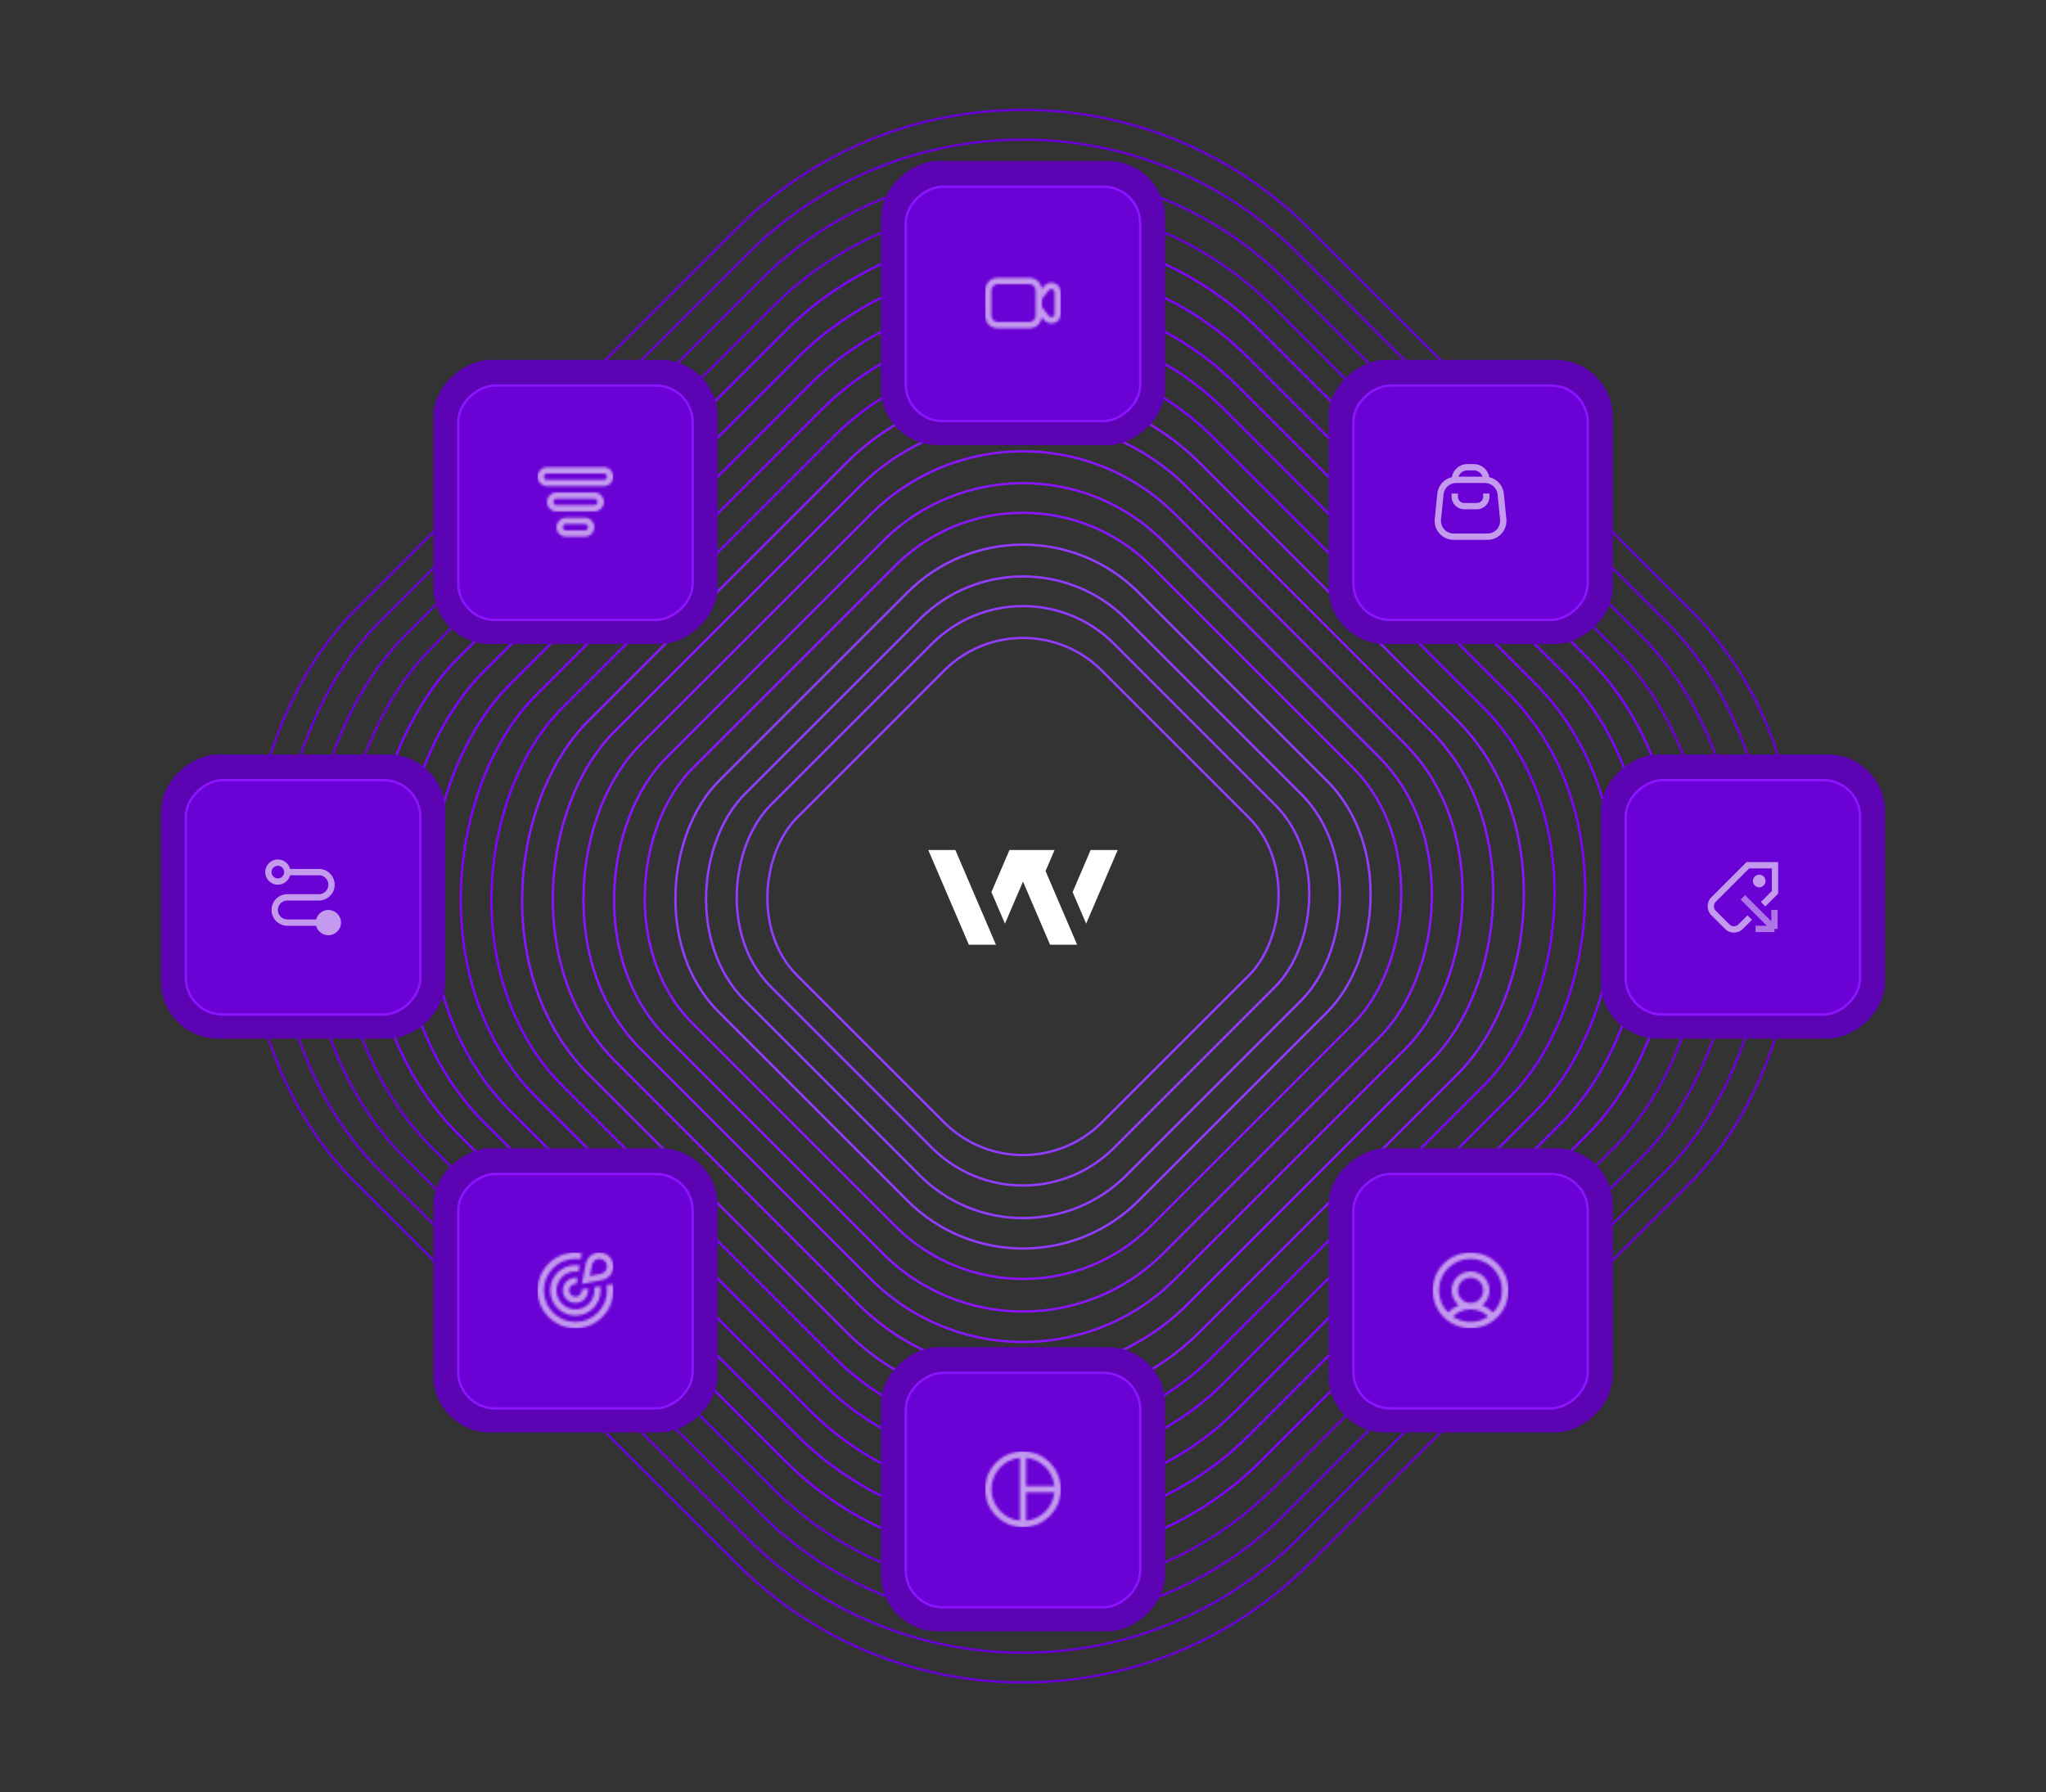 <?xml version="1.0" encoding="UTF-8"?>
<svg xmlns="http://www.w3.org/2000/svg" width="864" height="757" viewBox="0 0 864 757" fill="none">
  <rect x="0" y="0" width="864" height="757" fill="#333333" stroke="none"/>
  <g clip-path="url(#clip0_1185_59284)">
    <g clip-path="url(#clip1_1185_59284)">
      <rect x="432" y="249.928" width="182.03" height="182.03" rx="47.088" transform="rotate(45 432 249.928)" stroke="#933CFF"></rect>
      <rect x="432" y="233.456" width="204.909" height="204.909" rx="54.409" transform="rotate(45 432 233.456)" stroke="#933CFF"></rect>
      <rect x="432" y="217.898" width="227.787" height="227.787" rx="61.73" transform="rotate(45 432 217.898)" stroke="#933CFF"></rect>
      <rect x="432" y="201.425" width="250.666" height="250.666" rx="69.051" transform="rotate(45 432 201.425)" stroke="#933CFF"></rect>
      <rect x="432" y="184.953" width="273.545" height="273.545" rx="76.373" transform="rotate(45 432 184.953)" stroke="#8B15FF"></rect>
      <rect x="432" y="169.395" width="296.424" height="296.424" rx="83.694" transform="rotate(45 432 169.395)" stroke="#8B15FF"></rect>
      <rect x="432" y="152.922" width="319.302" height="319.302" rx="91.015" transform="rotate(45 432 152.922)" stroke="#8B15FF"></rect>
      <rect x="432" y="136.45" width="342.181" height="342.181" rx="98.336" transform="rotate(45 432 136.45)" stroke="#8B15FF"></rect>
      <rect x="432" y="120.892" width="365.06" height="365.06" rx="105.657" transform="rotate(45 432 120.892)" stroke="#8B15FF"></rect>
      <rect x="432" y="104.42" width="387.938" height="387.938" rx="112.979" transform="rotate(45 432 104.42)" stroke="#8003FE"></rect>
      <rect x="432" y="87.947" width="410.817" height="410.817" rx="120.3" transform="rotate(45 432 87.947)" stroke="#8003FE"></rect>
      <rect x="432" y="72.389" width="433.696" height="433.696" rx="127.621" transform="rotate(45 432 72.389)" stroke="#8003FE"></rect>
      <rect x="432" y="55.917" width="456.575" height="456.575" rx="134.942" transform="rotate(45 432 55.917)" stroke="#8003FE"></rect>
      <rect x="432" y="39.444" width="479.453" height="479.453" rx="142.263" transform="rotate(45 432 39.444)" stroke="#8003FE"></rect>
      <rect x="432" y="23.886" width="502.332" height="502.332" rx="149.585" transform="rotate(45 432 23.886)" stroke="#6B02D5"></rect>
      <rect x="432" y="7.414" width="525.211" height="525.211" rx="156.906" transform="rotate(45 432 7.414)" stroke="#6B02D5"></rect>
      <rect x="432" y="-9.059" width="548.09" height="548.09" rx="164.227" transform="rotate(45 432 -9.059)" stroke="#6B02D5"></rect>
      <rect x="432" y="-24.294" width="569.637" height="569.637" rx="170.691" transform="rotate(45 432 -24.294)" stroke="#6B02D5"></rect>
      <path fill-rule="evenodd" clip-rule="evenodd" d="M409.142 398.999H420.571L403.428 358.999H392L409.142 398.999ZM443.428 398.999H454.857L449.142 385.665L441.523 367.887L445.333 358.999H426.285L418.666 376.777L424.381 390.11L432 372.332L435.809 381.22L443.428 398.999Z" fill="white"></path>
      <path d="M472 358.999L458.666 390.11L452.952 376.777L460.571 358.999H472Z" fill="white"></path>
      <rect x="187.5" y="319.158" width="119" height="119" rx="23.5" transform="rotate(90 187.5 319.158)" fill="#5C04B4" stroke="#5C04B4"></rect>
      <rect x="177.5" y="329.5" width="99" height="99" rx="15.5" transform="rotate(90 177.5 329.5)" fill="#6B02D5" stroke="#8B15FF"></rect>
      <g opacity="0.6" clip-path="url(#clip2_1185_59284)">
        <path fill-rule="evenodd" clip-rule="evenodd" d="M117.333 371C118.806 371 120 369.806 120 368.333C120 366.86 118.806 365.666 117.333 365.666C115.86 365.666 114.666 366.86 114.666 368.333C114.666 369.806 115.86 371 117.333 371ZM122.498 369.666C121.906 371.966 119.818 373.666 117.333 373.666C114.387 373.666 112 371.278 112 368.333C112 365.387 114.387 363 117.333 363C119.818 363 121.906 364.699 122.498 367H134.666C138.348 367 141.333 369.984 141.333 373.666C141.333 377.348 138.348 380.333 134.666 380.333H121.333C119.124 380.333 117.333 382.124 117.333 384.333C117.333 386.542 119.124 388.333 121.333 388.333H133.501C134.093 386.032 136.181 384.333 138.666 384.333C141.612 384.333 144 386.721 144 389.666C144 392.612 141.612 395 138.666 395C136.181 395 134.093 393.3 133.501 391H121.333C117.651 391 114.666 388.015 114.666 384.333C114.666 380.651 117.651 377.666 121.333 377.666H134.666C136.875 377.666 138.666 375.875 138.666 373.666C138.666 371.457 136.875 369.666 134.666 369.666H122.498Z" fill="white"></path>
      </g>
      <rect x="795.5" y="319.158" width="119" height="119" rx="23.5" transform="rotate(90 795.5 319.158)" fill="#5C04B4" stroke="#5C04B4"></rect>
      <rect x="785.5" y="329.5" width="99" height="99" rx="15.5" transform="rotate(90 785.5 329.5)" fill="#6B02D5" stroke="#8B15FF"></rect>
      <g opacity="0.6">
        <path fill-rule="evenodd" clip-rule="evenodd" d="M738.665 366.769L724.55 380.884C723.509 381.925 723.509 383.613 724.55 384.655L730.341 390.446C731.383 391.487 733.071 391.487 734.112 390.446L737.951 386.607L739.836 388.493L735.998 392.331C733.915 394.414 730.538 394.414 728.456 392.331L722.665 386.54C720.582 384.458 720.582 381.081 722.665 378.998L737.56 364.103H748.227H750.893V366.769V377.436L745.493 382.836L743.607 380.951L748.227 376.331V366.769H738.665ZM745.56 372.103C745.56 373.575 744.366 374.769 742.893 374.769C741.421 374.769 740.227 373.575 740.227 372.103C740.227 370.63 741.421 369.436 742.893 369.436C744.366 369.436 745.56 370.63 745.56 372.103Z" fill="white"></path>
        <path opacity="0.75" d="M736 379L749.333 392.333M749.333 392.333V384.333M749.333 392.333H741.333" stroke="white" stroke-width="2.667"></path>
      </g>
      <rect x="302.5" y="152.5" width="119" height="119" rx="23.5" transform="rotate(90 302.5 152.5)" fill="#5C04B4" stroke="#5C04B4"></rect>
      <rect x="292.5" y="162.841" width="99" height="99" rx="15.5" transform="rotate(90 292.5 162.841)" fill="#6B02D5" stroke="#8B15FF"></rect>
      <g opacity="0.6">
        <mask id="mask0_1185_59284" style="mask-type:alpha" maskUnits="userSpaceOnUse" x="226" y="195" width="33" height="33">
          <path fill-rule="evenodd" clip-rule="evenodd" d="M255 200H231C230.263 200 229.666 200.597 229.666 201.333C229.666 202.069 230.263 202.666 231 202.666H255C255.736 202.666 256.333 202.069 256.333 201.333C256.333 200.597 255.736 200 255 200ZM231 197.333C228.79 197.333 227 199.124 227 201.333C227 203.542 228.79 205.333 231 205.333H255C257.209 205.333 259 203.542 259 201.333C259 199.124 257.209 197.333 255 197.333H231ZM251 210.666H235C234.263 210.666 233.666 211.263 233.666 212C233.666 212.736 234.263 213.333 235 213.333H251C251.736 213.333 252.333 212.736 252.333 212C252.333 211.263 251.736 210.666 251 210.666ZM235 208C232.79 208 231 209.791 231 212C231 214.209 232.79 216 235 216H251C253.209 216 255 214.209 255 212C255 209.791 253.209 208 251 208H235ZM239 221.333H247C247.736 221.333 248.333 221.93 248.333 222.666C248.333 223.403 247.736 224 247 224H239C238.263 224 237.666 223.403 237.666 222.666C237.666 221.93 238.263 221.333 239 221.333ZM235 222.666C235 220.457 236.79 218.666 239 218.666H247C249.209 218.666 251 220.457 251 222.666C251 224.875 249.209 226.666 247 226.666H239C236.79 226.666 235 224.875 235 222.666Z" fill="black"></path>
        </mask>
        <g mask="url(#mask0_1185_59284)">
          <rect x="227" y="196" width="32" height="32" fill="white"></rect>
        </g>
      </g>
      <rect x="680.5" y="152.5" width="119" height="119" rx="23.5" transform="rotate(90 680.5 152.5)" fill="#5C04B4" stroke="#5C04B4"></rect>
      <rect x="670.5" y="162.841" width="99" height="99" rx="15.5" transform="rotate(90 670.5 162.841)" fill="#6B02D5" stroke="#8B15FF"></rect>
      <g opacity="0.6">
        <path fill-rule="evenodd" clip-rule="evenodd" d="M606.942 208.537C607.289 205.066 609.82 202.298 613.091 201.539C613.626 198.394 616.365 196 619.663 196H622.329C625.627 196 628.366 198.394 628.901 201.539C632.171 202.298 634.702 205.066 635.05 208.537L636.116 219.203C636.587 223.913 632.889 228 628.156 228H613.836C609.103 228 605.404 223.913 605.875 219.203L606.942 208.537ZM614.902 204H615.663H626.329H627.089C629.829 204 632.123 206.076 632.396 208.802L633.463 219.469C633.777 222.608 631.311 225.333 628.156 225.333H613.836C610.68 225.333 608.215 222.608 608.529 219.469L609.596 208.802C609.868 206.076 612.162 204 614.902 204ZM615.89 201.333H626.102C625.552 199.779 624.071 198.666 622.329 198.666H619.663C617.921 198.666 616.439 199.779 615.89 201.333ZM612.996 208.444V209.777C612.996 212.723 615.384 215.111 618.329 215.111H623.663C626.608 215.111 628.996 212.723 628.996 209.777V208.444H626.329V209.777C626.329 211.25 625.135 212.444 623.663 212.444H618.329C616.856 212.444 615.663 211.25 615.663 209.777V208.444H612.996Z" fill="white"></path>
      </g>
      <rect x="302.5" y="485.5" width="119" height="119" rx="23.5" transform="rotate(90 302.5 485.5)" fill="#5C04B4" stroke="#5C04B4"></rect>
      <rect x="292.5" y="495.841" width="99" height="99" rx="15.5" transform="rotate(90 292.5 495.841)" fill="#6B02D5" stroke="#8B15FF"></rect>
      <g opacity="0.6">
        <mask id="mask1_1185_59284" style="mask-type:alpha" maskUnits="userSpaceOnUse" x="226" y="528" width="33" height="33">
          <path fill-rule="evenodd" clip-rule="evenodd" d="M256.333 545C256.333 552.363 250.363 558.333 243 558.333C235.636 558.333 229.666 552.363 229.666 545C229.666 537.636 235.636 531.666 243 531.666C243.746 531.666 244.479 531.728 245.192 531.846L245.63 529.215C244.774 529.073 243.896 529 243 529C234.163 529 227 536.163 227 545C227 553.836 234.163 561 243 561C251.836 561 259 553.836 259 545C259 544.103 258.926 543.225 258.784 542.369L256.153 542.807C256.271 543.52 256.333 544.253 256.333 545ZM243 534.333C243.597 534.333 244.183 534.382 244.753 534.476L244.315 537.107C243.887 537.036 243.448 537 243 537C238.581 537 235 540.581 235 545C235 549.418 238.581 553 243 553C247.418 553 251 549.418 251 545C251 544.551 250.963 544.112 250.892 543.684L253.523 543.246C253.617 543.816 253.666 544.402 253.666 545C253.666 550.891 248.891 555.666 243 555.666C237.108 555.666 232.333 550.891 232.333 545C232.333 539.108 237.108 534.333 243 534.333ZM243 539.666C243.298 539.666 243.591 539.691 243.876 539.738L243.438 542.369C243.295 542.345 243.149 542.333 243 542.333C241.527 542.333 240.333 543.527 240.333 545C240.333 546.472 241.527 547.666 243 547.666C244.472 547.666 245.666 546.472 245.666 545C245.666 544.85 245.654 544.704 245.63 544.561L248.261 544.123C248.308 544.408 248.333 544.701 248.333 545C248.333 547.945 245.945 550.333 243 550.333C240.054 550.333 237.666 547.945 237.666 545C237.666 542.054 240.054 539.666 243 539.666ZM248.499 541.766L245.666 542.333L246.233 539.5L247.39 533.711C247.938 530.972 250.344 529 253.138 529C256.375 529 259 531.624 259 534.861C259 537.655 257.027 540.061 254.288 540.609L248.499 541.766ZM253.765 537.994L249.066 538.933L250.005 534.234C250.304 532.741 251.615 531.666 253.138 531.666C254.902 531.666 256.333 533.097 256.333 534.861C256.333 536.384 255.258 537.695 253.765 537.994Z" fill="black"></path>
        </mask>
        <g mask="url(#mask1_1185_59284)">
          <rect x="227" y="529" width="32" height="32" fill="white"></rect>
        </g>
      </g>
      <rect x="680.5" y="485.5" width="119" height="119" rx="23.5" transform="rotate(90 680.5 485.5)" fill="#5C04B4" stroke="#5C04B4"></rect>
      <rect x="670.5" y="495.841" width="99" height="99" rx="15.5" transform="rotate(90 670.5 495.841)" fill="#6B02D5" stroke="#8B15FF"></rect>
      <g opacity="0.6">
        <mask id="mask2_1185_59284" style="mask-type:alpha" maskUnits="userSpaceOnUse" x="604" y="528" width="33" height="33">
          <path fill-rule="evenodd" clip-rule="evenodd" d="M630.521 554.333C632.879 551.928 634.333 548.633 634.333 545C634.333 537.636 628.363 531.666 621 531.666C613.636 531.666 607.666 537.636 607.666 545C607.666 548.633 609.12 551.928 611.478 554.333C612.762 553.023 614.315 551.976 616.047 551.283C614.191 549.818 613 547.548 613 545C613 540.581 616.581 537 621 537C625.418 537 629 540.581 629 545C629 547.548 627.808 549.818 625.952 551.283C627.684 551.976 629.237 553.023 630.521 554.333ZM632.198 556.427C635.161 553.523 637 549.476 637 545C637 536.163 629.836 529 621 529C612.163 529 605 536.163 605 545C605 550.039 607.329 554.535 610.971 557.467C611.263 557.703 611.564 557.928 611.873 558.143C614.461 559.944 617.607 561 621 561C624.392 561 627.538 559.944 630.127 558.143C630.127 558.143 630.127 558.143 630.127 558.143C630.382 557.965 630.633 557.779 630.878 557.587C630.937 557.54 630.996 557.493 631.055 557.445C631.452 557.124 631.834 556.784 632.198 556.427C632.198 556.427 632.198 556.427 632.198 556.427ZM628.466 556.048C626.542 554.162 623.906 553 621 553C618.093 553 615.457 554.162 613.533 556.048C615.664 557.49 618.233 558.333 621 558.333C623.766 558.333 626.335 557.49 628.466 556.048ZM621 550.333C623.945 550.333 626.333 547.945 626.333 545C626.333 542.054 623.945 539.666 621 539.666C618.054 539.666 615.666 542.054 615.666 545C615.666 547.945 618.054 550.333 621 550.333Z" fill="black"></path>
        </mask>
        <g mask="url(#mask2_1185_59284)">
          <rect x="605" y="529" width="32" height="32" fill="white"></rect>
        </g>
      </g>
      <rect x="491.5" y="569.5" width="119" height="119" rx="23.5" transform="rotate(90 491.5 569.5)" fill="#5C04B4" stroke="#5C04B4"></rect>
      <rect x="481.5" y="579.841" width="99" height="99" rx="15.5" transform="rotate(90 481.5 579.841)" fill="#6B02D5" stroke="#8B15FF"></rect>
      <g opacity="0.6">
        <mask id="mask3_1185_59284" style="mask-type:alpha" maskUnits="userSpaceOnUse" x="415" y="612" width="33" height="33">
          <path fill-rule="evenodd" clip-rule="evenodd" d="M418.666 629C418.666 622.086 423.928 616.401 430.666 615.732V642.267C423.928 641.598 418.666 635.913 418.666 629ZM445.267 630.333H433.333V642.267C439.632 641.642 444.642 636.632 445.267 630.333ZM445.267 627.666H433.333V615.732C439.632 616.357 444.642 621.367 445.267 627.666ZM432 645C440.836 645 448 637.836 448 629C448 620.163 440.836 613 432 613C423.163 613 416 620.163 416 629C416 637.836 423.163 645 432 645Z" fill="black"></path>
        </mask>
        <g mask="url(#mask3_1185_59284)">
          <rect x="416" y="613" width="32" height="32" fill="white"></rect>
        </g>
      </g>
      <rect x="491.5" y="68.499" width="119" height="119" rx="23.5" transform="rotate(90 491.5 68.499)" fill="#5C04B4" stroke="#5C04B4"></rect>
      <rect x="481.5" y="78.841" width="99" height="99" rx="15.5" transform="rotate(90 481.5 78.841)" fill="#6B02D5" stroke="#8B15FF"></rect>
      <g opacity="0.6">
        <mask id="mask4_1185_59284" style="mask-type:alpha" maskUnits="userSpaceOnUse" x="415" y="111" width="33" height="33">
          <path fill-rule="evenodd" clip-rule="evenodd" d="M421.333 120H434.666C436.139 120 437.333 121.194 437.333 122.666V126.736V129.263V133.333C437.333 134.806 436.139 136 434.666 136H421.333C419.86 136 418.666 134.806 418.666 133.333V122.666C418.666 121.194 419.86 120 421.333 120ZM439.964 133.955C439.656 136.607 437.401 138.666 434.666 138.666H421.333C418.387 138.666 416 136.279 416 133.333V122.666C416 119.721 418.387 117.333 421.333 117.333H434.666C437.401 117.333 439.656 119.392 439.964 122.045L440.876 120.904C443.238 117.951 448 119.622 448 123.403V132.597C448 136.378 443.238 138.048 440.876 135.095L439.964 133.955ZM440 129.263C440 129.566 440.103 129.86 440.292 130.096L442.958 133.429C443.746 134.414 445.333 133.857 445.333 132.597V123.403C445.333 122.142 443.746 121.586 442.958 122.57L440.292 125.903C440.103 126.14 440 126.433 440 126.736V129.263Z" fill="black"></path>
        </mask>
        <g mask="url(#mask4_1185_59284)">
          <rect x="416" y="112" width="32" height="32" fill="white"></rect>
        </g>
      </g>
    </g>
  </g>
  <defs>
    <clipPath id="clip0_1185_59284">
      <rect width="840" height="733" fill="white" transform="translate(12 12)"></rect>
    </clipPath>
    <clipPath id="clip1_1185_59284">
      <rect x="12" y="12" width="840" height="733" rx="48" fill="white"></rect>
    </clipPath>
    <clipPath id="clip2_1185_59284">
      <rect width="32" height="32" fill="white" transform="translate(112 363)"></rect>
    </clipPath>
  </defs>
</svg>

